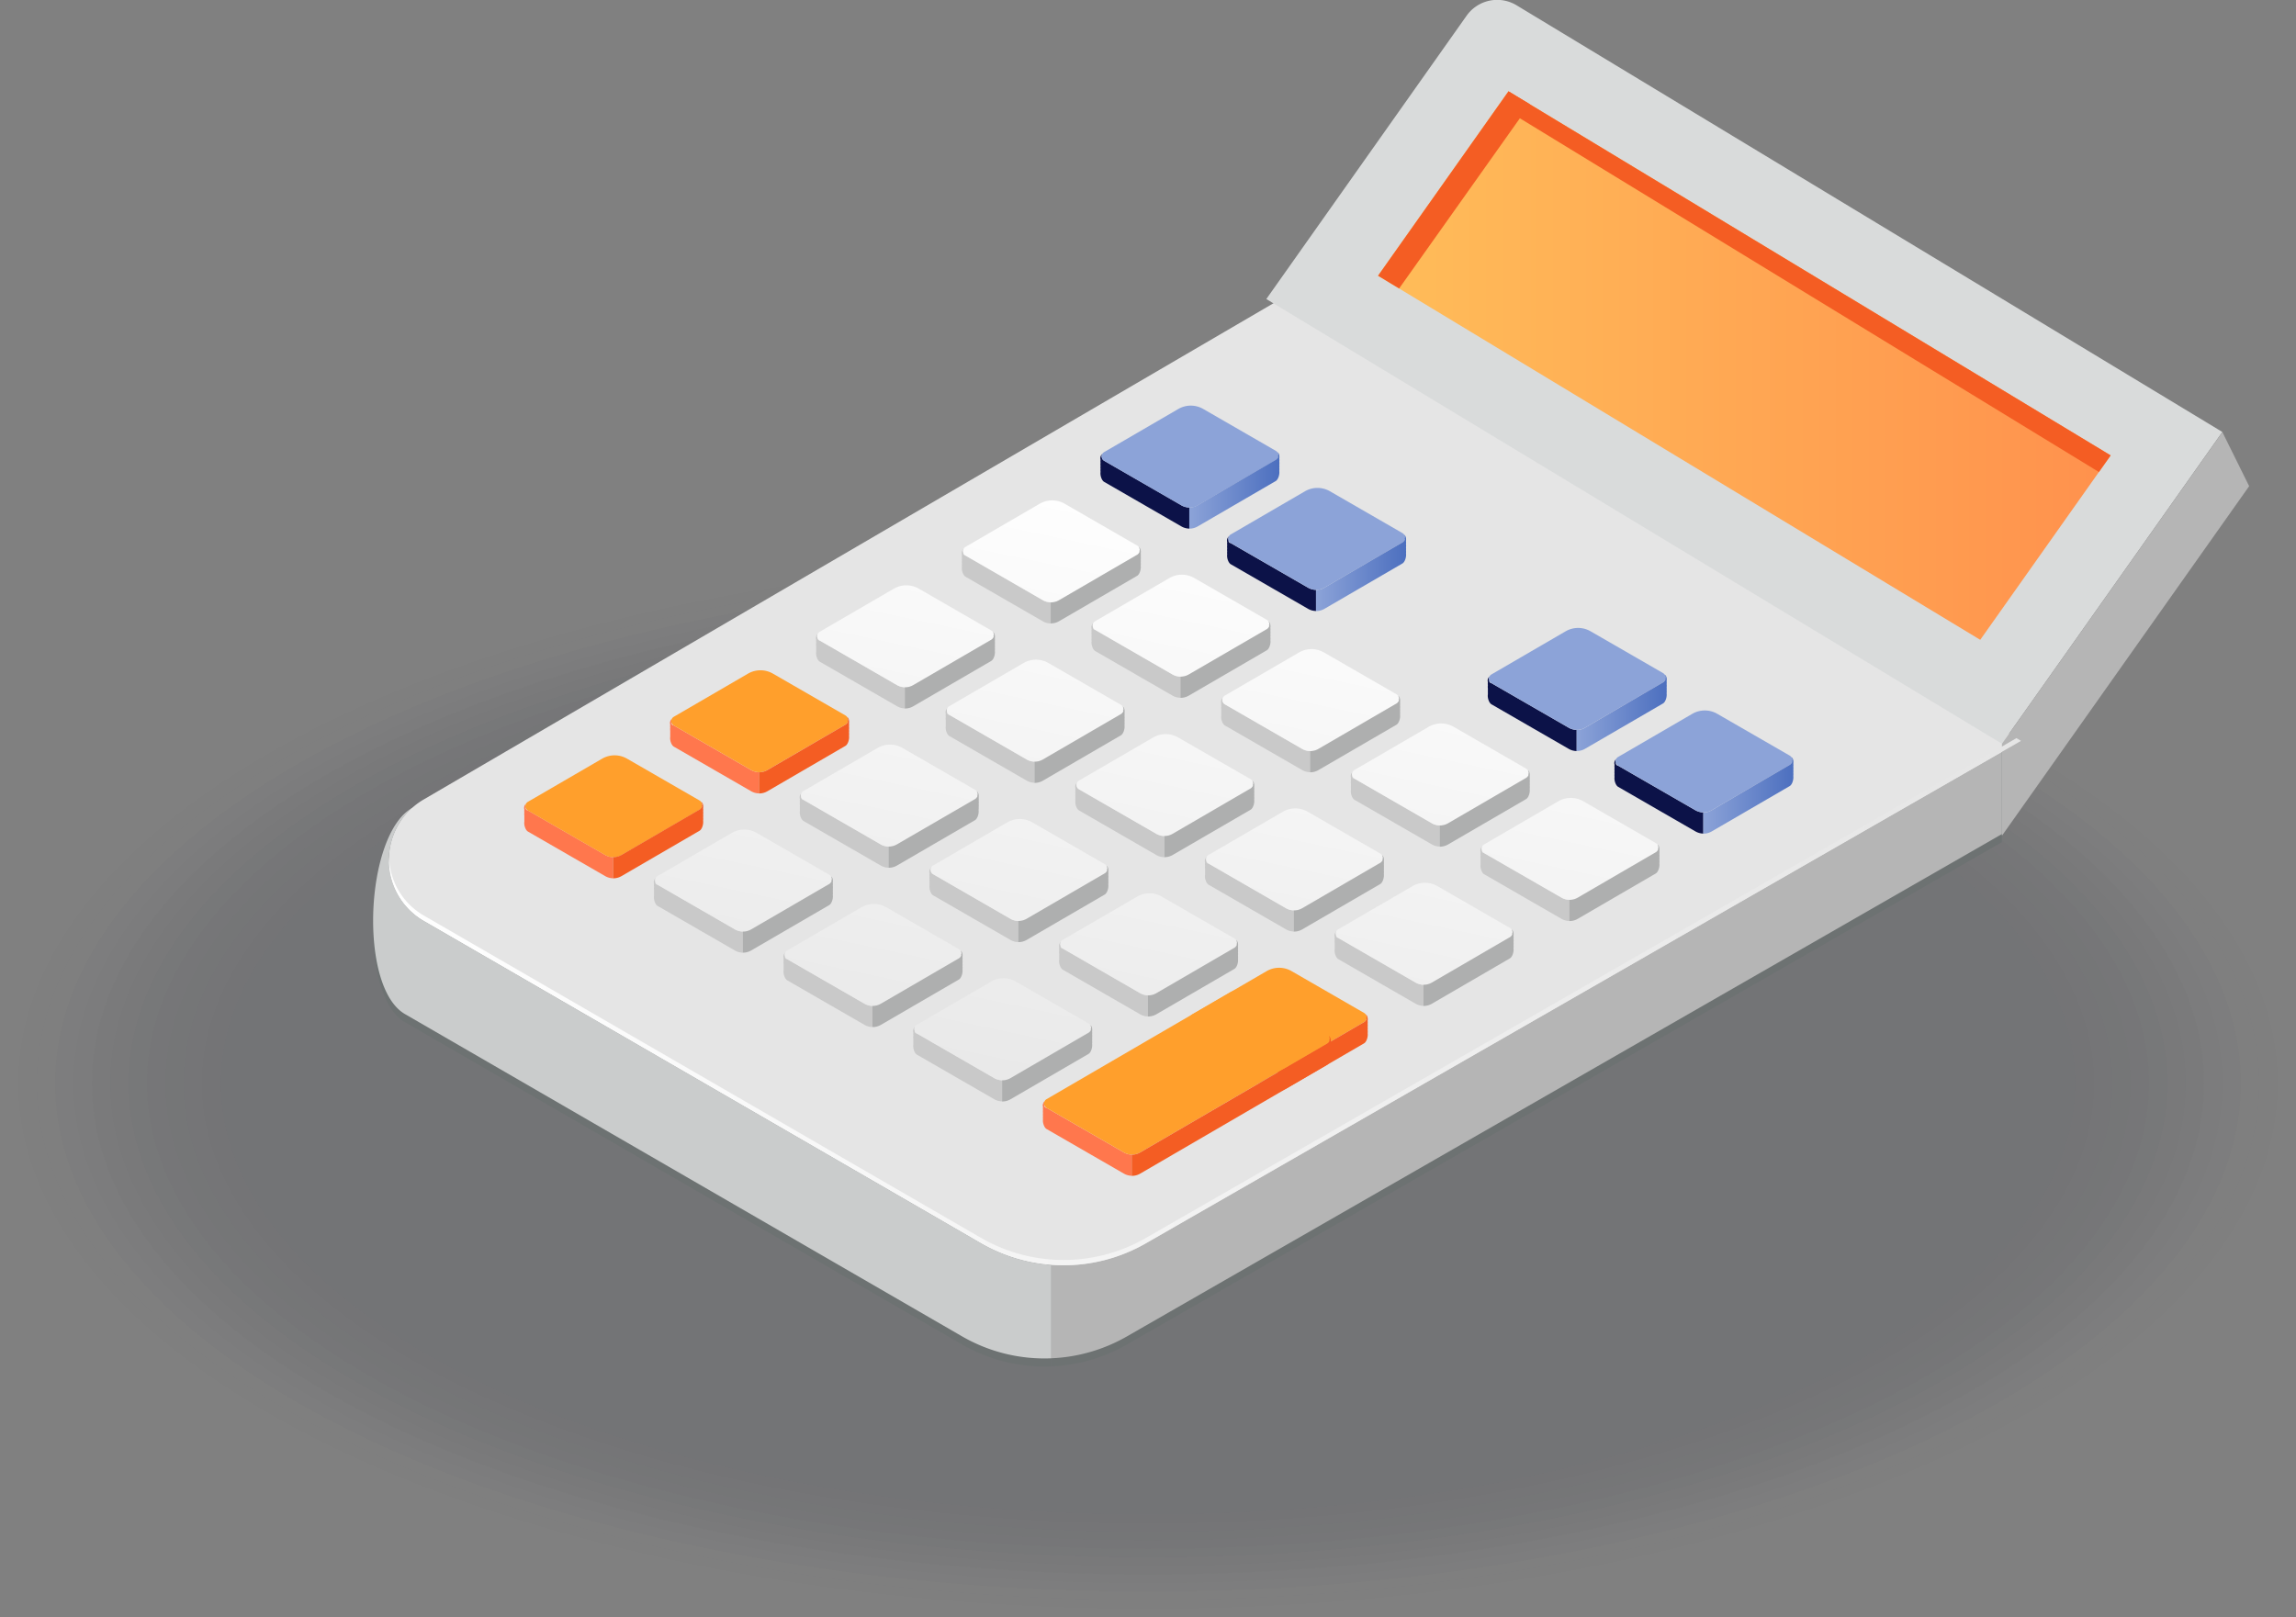 <?xml version="1.0" encoding="UTF-8"?> <svg xmlns="http://www.w3.org/2000/svg" xmlns:xlink="http://www.w3.org/1999/xlink" id="Layer_1" data-name="Layer 1" viewBox="0 0 899.37 633.6"><rect x="0" y="0" width="899.37" height="633.6" fill="#808080" stroke="none"/> <defs> <style>.cls-1{opacity:0.15;}.cls-10,.cls-11,.cls-12,.cls-13,.cls-14,.cls-15,.cls-16,.cls-17,.cls-18,.cls-19,.cls-2,.cls-20,.cls-21,.cls-22,.cls-23,.cls-24,.cls-25,.cls-26,.cls-27,.cls-28,.cls-29,.cls-3,.cls-4,.cls-5,.cls-6,.cls-7,.cls-8,.cls-9{fill:#2b2e3d;}.cls-2{opacity:0;}.cls-3{opacity:0.04;}.cls-4{opacity:0.07;}.cls-5{opacity:0.11;}.cls-6{opacity:0.15;}.cls-7{opacity:0.19;}.cls-8{opacity:0.22;}.cls-9{opacity:0.26;}.cls-10{opacity:0.3;}.cls-11{opacity:0.33;}.cls-12{opacity:0.37;}.cls-13{opacity:0.41;}.cls-14{opacity:0.44;}.cls-15{opacity:0.48;}.cls-16{opacity:0.52;}.cls-17{opacity:0.56;}.cls-18{opacity:0.59;}.cls-19{opacity:0.63;}.cls-20{opacity:0.67;}.cls-21{opacity:0.7;}.cls-22{opacity:0.74;}.cls-23{opacity:0.78;}.cls-24{opacity:0.81;}.cls-25{opacity:0.85;}.cls-26{opacity:0.89;}.cls-27{opacity:0.93;}.cls-28{opacity:0.96;}.cls-30{fill:#6d7272;}.cls-31{fill:#b5b5b5;}.cls-32{fill:#e5e5e5;}.cls-33{fill:#d9dbdb;}.cls-34{fill:url(#linear-gradient);}.cls-35{fill:#c9c9c9;}.cls-36{fill:url(#linear-gradient-2);}.cls-37{fill:#aeafaf;}.cls-38{fill:url(#linear-gradient-3);}.cls-39{fill:#ff774d;}.cls-40{fill:#ff9f2c;}.cls-41{fill:#f45d23;}.cls-42{fill:url(#linear-gradient-4);}.cls-43{fill:url(#linear-gradient-5);}.cls-44{fill:url(#linear-gradient-6);}.cls-45{fill:url(#linear-gradient-7);}.cls-46{fill:url(#linear-gradient-8);}.cls-47{fill:url(#linear-gradient-9);}.cls-48{fill:url(#linear-gradient-10);}.cls-49{fill:url(#linear-gradient-11);}.cls-50{fill:url(#linear-gradient-12);}.cls-51{fill:url(#linear-gradient-13);}.cls-52{fill:url(#linear-gradient-14);}.cls-53{fill:url(#linear-gradient-15);}.cls-54{fill:url(#linear-gradient-16);}.cls-55{fill:url(#linear-gradient-17);}.cls-56{fill:#0c1248;}.cls-57{fill:#8ca3d8;}.cls-58{fill:url(#linear-gradient-18);}.cls-59{fill:url(#linear-gradient-19);}.cls-60{fill:url(#linear-gradient-20);}.cls-61{fill:url(#linear-gradient-21);}.cls-62{fill:#cacccc;}.cls-63{fill:url(#linear-gradient-22);}</style> <linearGradient id="linear-gradient" x1="3567.72" y1="1970.98" x2="3854.7" y2="1970.98" gradientTransform="translate(-3027.93 -1827.76)" gradientUnits="userSpaceOnUse"> <stop offset="0" stop-color="#ffbd59"></stop> <stop offset="1" stop-color="#ff914d"></stop> </linearGradient> <linearGradient id="linear-gradient-2" x1="3446.47" y1="2011.85" x2="3388.73" y2="2285.23" gradientTransform="translate(-2273.29)" gradientUnits="userSpaceOnUse"> <stop offset="0" stop-color="#fff"></stop> <stop offset="1" stop-color="#e5e5e5"></stop> </linearGradient> <linearGradient id="linear-gradient-3" x1="3398.51" y1="2001.71" x2="3340.76" y2="2275.1" xlink:href="#linear-gradient-2"></linearGradient> <linearGradient id="linear-gradient-4" x1="3500.99" y1="2023.36" x2="3443.24" y2="2296.74" xlink:href="#linear-gradient-2"></linearGradient> <linearGradient id="linear-gradient-5" x1="3453.02" y1="2013.23" x2="3395.27" y2="2286.61" xlink:href="#linear-gradient-2"></linearGradient> <linearGradient id="linear-gradient-6" x1="3405.05" y1="2003.1" x2="3347.31" y2="2276.48" xlink:href="#linear-gradient-2"></linearGradient> <linearGradient id="linear-gradient-7" x1="3357.08" y1="1992.97" x2="3299.34" y2="2266.35" xlink:href="#linear-gradient-2"></linearGradient> <linearGradient id="linear-gradient-8" x1="3555.5" y1="2034.87" x2="3497.75" y2="2308.26" xlink:href="#linear-gradient-2"></linearGradient> <linearGradient id="linear-gradient-9" x1="3507.53" y1="2024.74" x2="3449.78" y2="2298.12" xlink:href="#linear-gradient-2"></linearGradient> <linearGradient id="linear-gradient-10" x1="3459.56" y1="2014.61" x2="3401.82" y2="2287.99" xlink:href="#linear-gradient-2"></linearGradient> <linearGradient id="linear-gradient-11" x1="3411.59" y1="2004.48" x2="3353.85" y2="2277.86" xlink:href="#linear-gradient-2"></linearGradient> <linearGradient id="linear-gradient-12" x1="3610.01" y1="2046.39" x2="3552.26" y2="2319.77" xlink:href="#linear-gradient-2"></linearGradient> <linearGradient id="linear-gradient-13" x1="3562.04" y1="2036.26" x2="3504.29" y2="2309.64" xlink:href="#linear-gradient-2"></linearGradient> <linearGradient id="linear-gradient-14" x1="3514.07" y1="2026.12" x2="3456.33" y2="2299.51" xlink:href="#linear-gradient-2"></linearGradient> <linearGradient id="linear-gradient-15" x1="3466.1" y1="2015.99" x2="3408.36" y2="2289.37" xlink:href="#linear-gradient-2"></linearGradient> <linearGradient id="linear-gradient-16" x1="3664.52" y1="2057.9" x2="3606.77" y2="2331.28" xlink:href="#linear-gradient-2"></linearGradient> <linearGradient id="linear-gradient-17" x1="3616.55" y1="2047.77" x2="3558.8" y2="2321.15" xlink:href="#linear-gradient-2"></linearGradient> <linearGradient id="linear-gradient-18" x1="-558.58" y1="2107.06" x2="-523.29" y2="2107.06" gradientTransform="matrix(-1, 0, 0, 1, 848.94, 0)" gradientUnits="userSpaceOnUse"> <stop offset="0" stop-color="#4c6fbf"></stop> <stop offset="1" stop-color="#8ca3d8"></stop> </linearGradient> <linearGradient id="linear-gradient-19" x1="-608.2" y1="2139.38" x2="-572.91" y2="2139.38" xlink:href="#linear-gradient-18"></linearGradient> <linearGradient id="linear-gradient-20" x1="-406.86" y1="2019.9" x2="-371.57" y2="2019.9" xlink:href="#linear-gradient-18"></linearGradient> <linearGradient id="linear-gradient-21" x1="-456.48" y1="2052.23" x2="-421.19" y2="2052.23" xlink:href="#linear-gradient-18"></linearGradient> <linearGradient id="linear-gradient-22" x1="3180.29" y1="2220.24" x2="3819.59" y2="2220.24" xlink:href="#linear-gradient-2"></linearGradient> </defs> <title>s02</title> <g class="cls-1"> <ellipse class="cls-2" cx="449.68" cy="424.43" rx="449.68" ry="209.18"></ellipse> <ellipse class="cls-3" cx="449.68" cy="424.43" rx="442.49" ry="205.83"></ellipse> <ellipse class="cls-4" cx="449.68" cy="424.43" rx="435.29" ry="202.48"></ellipse> <ellipse class="cls-5" cx="449.68" cy="424.43" rx="428.09" ry="199.13"></ellipse> <ellipse class="cls-6" cx="449.68" cy="424.43" rx="420.89" ry="195.78"></ellipse> <ellipse class="cls-7" cx="449.68" cy="424.43" rx="413.69" ry="192.43"></ellipse> <ellipse class="cls-8" cx="449.68" cy="424.43" rx="406.49" ry="189.09"></ellipse> <ellipse class="cls-9" cx="449.68" cy="424.43" rx="399.3" ry="185.74"></ellipse> <ellipse class="cls-10" cx="449.68" cy="424.43" rx="392.1" ry="182.39"></ellipse> <ellipse class="cls-11" cx="449.68" cy="424.43" rx="384.9" ry="179.04"></ellipse> <ellipse class="cls-12" cx="449.68" cy="424.43" rx="377.7" ry="175.69"></ellipse> <ellipse class="cls-13" cx="449.68" cy="424.43" rx="370.5" ry="172.34"></ellipse> <ellipse class="cls-14" cx="449.68" cy="424.43" rx="363.3" ry="169"></ellipse> <ellipse class="cls-15" cx="449.68" cy="424.43" rx="356.11" ry="165.65"></ellipse> <ellipse class="cls-16" cx="449.68" cy="424.43" rx="348.91" ry="162.3"></ellipse> <ellipse class="cls-17" cx="449.68" cy="424.43" rx="341.71" ry="158.95"></ellipse> <ellipse class="cls-18" cx="449.68" cy="424.43" rx="334.51" ry="155.6"></ellipse> <ellipse class="cls-19" cx="449.68" cy="424.43" rx="327.31" ry="152.25"></ellipse> <ellipse class="cls-20" cx="449.68" cy="424.43" rx="320.11" ry="148.91"></ellipse> <ellipse class="cls-21" cx="449.68" cy="424.43" rx="312.92" ry="145.56"></ellipse> <ellipse class="cls-22" cx="449.68" cy="424.43" rx="305.72" ry="142.21"></ellipse> <ellipse class="cls-23" cx="449.68" cy="424.43" rx="298.52" ry="138.86"></ellipse> <ellipse class="cls-24" cx="449.68" cy="424.43" rx="291.32" ry="135.51"></ellipse> <ellipse class="cls-25" cx="449.68" cy="424.43" rx="284.12" ry="132.16"></ellipse> <ellipse class="cls-26" cx="449.68" cy="424.43" rx="276.93" ry="128.82"></ellipse> <ellipse class="cls-27" cx="449.68" cy="424.43" rx="269.73" ry="125.47"></ellipse> <ellipse class="cls-28" cx="449.68" cy="424.43" rx="262.53" ry="122.12"></ellipse> <ellipse class="cls-29" cx="449.68" cy="424.43" rx="255.33" ry="118.77"></ellipse> </g> <path class="cls-30" d="M1538.82,2122.32v35.38L1196,2354.56a64.8,64.8,0,0,1-29.5,8.53v-36.6a64.3,64.3,0,0,1-27.58-8.5L920.74,2191.77a27.59,27.59,0,0,1-4.85-44.2l0.05,0,250.54-122.81,84.18-41.28Z" transform="translate(-754.64 -1827.76)"></path> <path class="cls-30" d="M1166.48,2326.49v36.6a64.47,64.47,0,0,1-35.05-8.63L913.27,2228.23c-18.3-10.58-15.65-70,2.63-80.66a27.59,27.59,0,0,0,4.85,44.2L1138.9,2318A64.3,64.3,0,0,0,1166.48,2326.49Z" transform="translate(-754.64 -1827.76)"></path> <path class="cls-31" d="M1538.82,2119.15v35.38L1196,2351.38a64.8,64.8,0,0,1-29.5,8.53v-36.6a64.3,64.3,0,0,1-27.58-8.5L920.74,2188.6a27.59,27.59,0,0,1-4.85-44.2l0.05,0,250.54-122.81,84.18-41.28Z" transform="translate(-754.64 -1827.76)"></path> <path class="cls-32" d="M1546.29,2118.06l-7.47,4.28L1203.46,2314.9a64.65,64.65,0,0,1-64.56-.08L920.74,2188.6a27.59,27.59,0,0,1-4.85-44.2l0.05,0a27.69,27.69,0,0,1,4.71-3.44l337.48-197.11Z" transform="translate(-754.64 -1827.76)"></path> <path class="cls-33" d="M1250.67,1944.92l288.15,174.23L1625.16,1997l-276.47-167.17a14.66,14.66,0,0,0-19.56,4.08Z" transform="translate(-754.64 -1827.76)"></path> <polygon class="cls-34" points="539.79 108.03 590.88 35.78 826.77 178.42 775.68 250.67 539.79 108.03"></polygon> <polygon class="cls-31" points="870.53 169.28 784.18 291.39 784.18 327.43 881.02 190.47 870.53 169.28"></polygon> <path class="cls-35" d="M1163.1,2062.89l-30.25-17.45a0.95,0.95,0,0,1-.77-1.45,1,1,0,0,0-.17.13,2,2,0,0,1,.17-1.31,2.23,2.23,0,0,0-.63,2.27,3.94,3.94,0,0,0,0,1.17,4,4,0,0,0,0,1.23,3.9,3.9,0,0,0,0,1.17,3.94,3.94,0,0,0,0,1.17c-0.23,1.34.44,3.34,1.41,3.9l30.25,17.45a6.42,6.42,0,0,0,3.13.86v-8.29A6.42,6.42,0,0,1,1163.1,2062.89Z" transform="translate(-754.64 -1827.76)"></path> <path class="cls-36" d="M1200.06,2045.12l-30.54,17.76a6.4,6.4,0,0,1-6.42,0l-30.25-17.45a2,2,0,0,1-.77-2.62,1.94,1.94,0,0,1,.77-0.8l29.06-16.9a9.75,9.75,0,0,1,9.77,0l28.38,16.37a2.09,2.09,0,0,1,.69.64h0A2.11,2.11,0,0,1,1200.06,2045.12Z" transform="translate(-754.64 -1827.76)"></path> <path class="cls-37" d="M1201.48,2048.19a4.56,4.56,0,0,0,0-1.14,4.7,4.7,0,0,0,0-1.25,4.59,4.59,0,0,0,0-1.17c0.13-1.08-.06-2.13-0.73-2.51a2.11,2.11,0,0,1,.33,1.48,1.18,1.18,0,0,0-.33-0.3,0.79,0.79,0,0,1,0,1.18h0a2.09,2.09,0,0,1-.7.66l-30.54,17.76a6.4,6.4,0,0,1-3.3.87V2072a6.4,6.4,0,0,0,3.3-.87l30.54-17.76c1-.57,1.62-2.6,1.42-4A4.59,4.59,0,0,0,1201.48,2048.19Z" transform="translate(-754.64 -1827.76)"></path> <path class="cls-35" d="M1106,2096.17l-30.25-17.45a0.95,0.95,0,0,1-.77-1.45,1.05,1.05,0,0,0-.17.13,2,2,0,0,1,.17-1.31,2.23,2.23,0,0,0-.63,2.27,3.93,3.93,0,0,0,0,1.17,4,4,0,0,0,0,1.23,107.64,107.64,0,0,0,0,2.34c-0.23,1.34.44,3.34,1.41,3.9l30.25,17.45a6.42,6.42,0,0,0,3.13.86V2097A6.42,6.42,0,0,1,1106,2096.17Z" transform="translate(-754.64 -1827.76)"></path> <path class="cls-38" d="M1142.93,2078.4l-30.54,17.76a6.4,6.4,0,0,1-6.42,0l-30.25-17.45a2,2,0,0,1-.77-2.62,1.94,1.94,0,0,1,.77-0.8l29.06-16.9a9.75,9.75,0,0,1,9.77,0l28.38,16.37a2.09,2.09,0,0,1,.69.64h0A2.11,2.11,0,0,1,1142.93,2078.4Z" transform="translate(-754.64 -1827.76)"></path> <path class="cls-37" d="M1144.34,2081.47a4.56,4.56,0,0,0,0-1.14,4.7,4.7,0,0,0,0-1.25,4.58,4.58,0,0,0,0-1.17c0.13-1.08-.06-2.13-0.73-2.51a2.11,2.11,0,0,1,.33,1.48,1.18,1.18,0,0,0-.33-0.3,0.79,0.79,0,0,1,0,1.18h0a2.09,2.09,0,0,1-.7.66l-30.54,17.76a6.4,6.4,0,0,1-3.3.87v8.29a6.4,6.4,0,0,0,3.3-.87l30.54-17.76c1-.57,1.62-2.6,1.42-4A4.59,4.59,0,0,0,1144.34,2081.47Z" transform="translate(-754.64 -1827.76)"></path> <path class="cls-39" d="M1048.83,2129.45L1018.58,2112a0.95,0.95,0,0,1-.77-1.45,1,1,0,0,0-.17.13,2,2,0,0,1,.17-1.31,2.23,2.23,0,0,0-.63,2.27,3.93,3.93,0,0,0,0,1.17,4,4,0,0,0,0,1.23,107.64,107.64,0,0,0,0,2.34c-0.23,1.34.44,3.34,1.41,3.9l30.25,17.45a6.42,6.42,0,0,0,3.13.86v-8.29A6.42,6.42,0,0,1,1048.83,2129.45Z" transform="translate(-754.64 -1827.76)"></path> <path class="cls-40" d="M1085.79,2111.68l-30.54,17.76a6.4,6.4,0,0,1-6.42,0L1018.58,2112a2,2,0,0,1-.77-2.62,1.94,1.94,0,0,1,.77-0.8l29.06-16.9a9.75,9.75,0,0,1,9.77,0l28.38,16.37a2.09,2.09,0,0,1,.69.64h0A2.11,2.11,0,0,1,1085.79,2111.68Z" transform="translate(-754.64 -1827.76)"></path> <path class="cls-41" d="M1087.21,2114.75a4.56,4.56,0,0,0,0-1.14,4.7,4.7,0,0,0,0-1.25,4.59,4.59,0,0,0,0-1.17c0.13-1.08-.06-2.13-0.73-2.51a2.11,2.11,0,0,1,.33,1.48,1.18,1.18,0,0,0-.33-0.3,0.79,0.79,0,0,1,0,1.18h0a2.05,2.05,0,0,1-.69.66l-30.54,17.76a6.4,6.4,0,0,1-3.3.87v8.29a6.4,6.4,0,0,0,3.3-.87l30.54-17.76c1-.57,1.62-2.6,1.42-4A4.59,4.59,0,0,0,1087.21,2114.75Z" transform="translate(-754.64 -1827.76)"></path> <path class="cls-39" d="M991.69,2162.73l-30.25-17.45a0.95,0.95,0,0,1-.77-1.45,1.05,1.05,0,0,0-.17.13,2,2,0,0,1,.17-1.31,2.23,2.23,0,0,0-.63,2.27,3.93,3.93,0,0,0,0,1.17,4,4,0,0,0,0,1.23,107.63,107.63,0,0,0,0,2.34c-0.23,1.34.44,3.34,1.41,3.9L991.69,2171a6.42,6.42,0,0,0,3.13.86v-8.29A6.42,6.42,0,0,1,991.69,2162.73Z" transform="translate(-754.64 -1827.76)"></path> <path class="cls-40" d="M1028.65,2145l-30.54,17.76a6.4,6.4,0,0,1-6.42,0l-30.25-17.45a2,2,0,0,1-.77-2.62,1.94,1.94,0,0,1,.77-0.8L990.5,2125a9.75,9.75,0,0,1,9.77,0l28.38,16.37a2.09,2.09,0,0,1,.69.64h0A2.11,2.11,0,0,1,1028.65,2145Z" transform="translate(-754.64 -1827.76)"></path> <path class="cls-41" d="M1030.07,2148a4.56,4.56,0,0,0,0-1.14,4.7,4.7,0,0,0,0-1.25,4.6,4.6,0,0,0,0-1.17c0.13-1.08-.06-2.13-0.73-2.51a2.11,2.11,0,0,1,.33,1.48,1.18,1.18,0,0,0-.33-0.3,0.79,0.79,0,0,1,0,1.18h0a2.09,2.09,0,0,1-.7.66l-30.54,17.76a6.4,6.4,0,0,1-3.3.87v8.29a6.4,6.4,0,0,0,3.3-.87l30.54-17.76c1-.57,1.62-2.6,1.42-4A4.59,4.59,0,0,0,1030.07,2148Z" transform="translate(-754.64 -1827.76)"></path> <path class="cls-35" d="M1213.89,2092l-30.25-17.45a0.95,0.95,0,0,1-.77-1.45,1.06,1.06,0,0,0-.17.13,2,2,0,0,1,.17-1.31,2.23,2.23,0,0,0-.63,2.27,4,4,0,0,0,0,1.17,4,4,0,0,0,0,1.23,3.9,3.9,0,0,0,0,1.17,3.94,3.94,0,0,0,0,1.17c-0.23,1.34.44,3.34,1.41,3.9l30.25,17.45a6.42,6.42,0,0,0,3.13.86v-8.29A6.42,6.42,0,0,1,1213.89,2092Z" transform="translate(-754.64 -1827.76)"></path> <path class="cls-42" d="M1250.85,2074.25L1220.32,2092a6.4,6.4,0,0,1-6.42,0l-30.25-17.45a2,2,0,0,1-.77-2.62,1.94,1.94,0,0,1,.77-0.8l29.06-16.9a9.75,9.75,0,0,1,9.77,0l28.38,16.37a2.09,2.09,0,0,1,.69.64h0A2.11,2.11,0,0,1,1250.85,2074.25Z" transform="translate(-754.64 -1827.76)"></path> <path class="cls-37" d="M1252.27,2077.33a4.55,4.55,0,0,0,0-1.14,4.71,4.71,0,0,0,0-1.25,4.59,4.59,0,0,0,0-1.17c0.13-1.08-.06-2.13-0.73-2.51a2.11,2.11,0,0,1,.33,1.48,1.18,1.18,0,0,0-.33-0.3,0.79,0.79,0,0,1,0,1.18h0a2.09,2.09,0,0,1-.7.66L1220.32,2092a6.4,6.4,0,0,1-3.3.87v8.29a6.4,6.4,0,0,0,3.3-.87l30.54-17.76c1-.57,1.62-2.6,1.42-4A4.6,4.6,0,0,0,1252.27,2077.33Z" transform="translate(-754.64 -1827.76)"></path> <path class="cls-35" d="M1156.76,2125.3l-30.25-17.45a0.95,0.95,0,0,1-.77-1.45,1,1,0,0,0-.17.13,2,2,0,0,1,.17-1.31,2.23,2.23,0,0,0-.63,2.27,3.93,3.93,0,0,0,0,1.17,4,4,0,0,0,0,1.23,107.64,107.64,0,0,0,0,2.34c-0.23,1.34.44,3.34,1.41,3.9l30.25,17.45a6.42,6.42,0,0,0,3.13.86v-8.29A6.42,6.42,0,0,1,1156.76,2125.3Z" transform="translate(-754.64 -1827.76)"></path> <path class="cls-43" d="M1193.72,2107.53l-30.54,17.76a6.4,6.4,0,0,1-6.42,0l-30.25-17.45a2,2,0,0,1-.77-2.62,1.94,1.94,0,0,1,.77-0.8l29.06-16.9a9.75,9.75,0,0,1,9.77,0l28.38,16.37a2.09,2.09,0,0,1,.69.64h0A2.11,2.11,0,0,1,1193.72,2107.53Z" transform="translate(-754.64 -1827.76)"></path> <path class="cls-37" d="M1195.13,2110.61a4.55,4.55,0,0,0,0-1.14,4.7,4.7,0,0,0,0-1.25,4.59,4.59,0,0,0,0-1.17c0.13-1.08-.06-2.13-0.73-2.51a2.11,2.11,0,0,1,.33,1.48,1.18,1.18,0,0,0-.33-0.3,0.79,0.79,0,0,1,0,1.18h0a2.09,2.09,0,0,1-.7.66l-30.54,17.76a6.4,6.4,0,0,1-3.3.87v8.29a6.4,6.4,0,0,0,3.3-.87l30.54-17.76c1-.57,1.62-2.6,1.42-4A4.59,4.59,0,0,0,1195.13,2110.61Z" transform="translate(-754.64 -1827.76)"></path> <path class="cls-35" d="M1099.62,2158.58l-30.25-17.45a0.95,0.95,0,0,1-.77-1.45,1.05,1.05,0,0,0-.17.13,2,2,0,0,1,.17-1.31,2.23,2.23,0,0,0-.63,2.27,3.93,3.93,0,0,0,0,1.17,4,4,0,0,0,0,1.23,107.64,107.64,0,0,0,0,2.34c-0.23,1.34.44,3.34,1.41,3.9l30.25,17.45a6.42,6.42,0,0,0,3.13.86v-8.29A6.42,6.42,0,0,1,1099.62,2158.58Z" transform="translate(-754.64 -1827.76)"></path> <path class="cls-44" d="M1136.58,2140.81L1106,2158.57a6.4,6.4,0,0,1-6.42,0l-30.25-17.45a2,2,0,0,1-.77-2.62,1.94,1.94,0,0,1,.77-0.8l29.06-16.9a9.75,9.75,0,0,1,9.77,0l28.38,16.37a2.09,2.09,0,0,1,.69.64h0A2.11,2.11,0,0,1,1136.58,2140.81Z" transform="translate(-754.64 -1827.76)"></path> <path class="cls-37" d="M1138,2143.89a4.55,4.55,0,0,0,0-1.14,4.7,4.7,0,0,0,0-1.25,4.59,4.59,0,0,0,0-1.17c0.13-1.08-.06-2.13-0.73-2.51a2.11,2.11,0,0,1,.33,1.48,1.18,1.18,0,0,0-.33-0.3,0.79,0.79,0,0,1,0,1.18h0a2.09,2.09,0,0,1-.7.66L1106,2158.57a6.4,6.4,0,0,1-3.3.87v8.29a6.4,6.4,0,0,0,3.3-.87l30.54-17.76c1-.57,1.62-2.6,1.42-4A4.59,4.59,0,0,0,1138,2143.89Z" transform="translate(-754.64 -1827.76)"></path> <path class="cls-35" d="M1042.48,2191.86l-30.25-17.45a0.95,0.95,0,0,1-.77-1.45,1,1,0,0,0-.17.13,2,2,0,0,1,.17-1.31,2.23,2.23,0,0,0-.63,2.27,3.93,3.93,0,0,0,0,1.17,4,4,0,0,0,0,1.23,107.59,107.59,0,0,0,0,2.34c-0.23,1.34.44,3.34,1.41,3.9l30.25,17.45a6.42,6.42,0,0,0,3.13.86v-8.29A6.42,6.42,0,0,1,1042.48,2191.86Z" transform="translate(-754.64 -1827.76)"></path> <path class="cls-45" d="M1079.44,2174.09l-30.54,17.76a6.4,6.4,0,0,1-6.42,0l-30.25-17.45a2,2,0,0,1-.77-2.62,1.94,1.94,0,0,1,.77-0.8l29.06-16.9a9.75,9.75,0,0,1,9.77,0l28.38,16.37a2.09,2.09,0,0,1,.69.64h0A2.11,2.11,0,0,1,1079.44,2174.09Z" transform="translate(-754.64 -1827.76)"></path> <path class="cls-37" d="M1080.86,2177.17a4.55,4.55,0,0,0,0-1.14,4.7,4.7,0,0,0,0-1.25,4.59,4.59,0,0,0,0-1.17c0.13-1.08-.06-2.13-0.73-2.51a2.11,2.11,0,0,1,.33,1.48,1.18,1.18,0,0,0-.33-0.3,0.79,0.79,0,0,1,0,1.18h0a2.05,2.05,0,0,1-.69.66l-30.54,17.76a6.4,6.4,0,0,1-3.3.87V2201a6.4,6.4,0,0,0,3.3-.87l30.54-17.76c1-.57,1.62-2.6,1.42-4A4.59,4.59,0,0,0,1080.86,2177.17Z" transform="translate(-754.64 -1827.76)"></path> <path class="cls-35" d="M1264.68,2121.16l-30.25-17.45a1.94,1.94,0,0,1-.9-1.13,2,2,0,0,1,.13-0.32,1.05,1.05,0,0,0-.17.13,2,2,0,0,1,.17-1.31,2.23,2.23,0,0,0-.63,2.27,3.93,3.93,0,0,0,0,1.17,4,4,0,0,0,0,1.23,106.88,106.88,0,0,0,0,2.34c-0.23,1.34.44,3.34,1.41,3.9l30.25,17.45a6.42,6.42,0,0,0,3.13.86V2122A6.42,6.42,0,0,1,1264.68,2121.16Z" transform="translate(-754.64 -1827.76)"></path> <path class="cls-46" d="M1301.64,2103.39l-30.54,17.76a6.4,6.4,0,0,1-6.42,0l-30.25-17.45a2,2,0,0,1-.77-2.62,1.94,1.94,0,0,1,.77-0.8l29.06-16.9a9.75,9.75,0,0,1,9.77,0l28.38,16.37a2.09,2.09,0,0,1,.69.64h0A2.11,2.11,0,0,1,1301.64,2103.39Z" transform="translate(-754.64 -1827.76)"></path> <path class="cls-37" d="M1303.06,2106.46a4.56,4.56,0,0,0,0-1.14,4.7,4.7,0,0,0,0-1.25,4.59,4.59,0,0,0,0-1.17c0.13-1.08-.06-2.13-0.73-2.51a2.11,2.11,0,0,1,.33,1.48,1.18,1.18,0,0,0-.33-0.3,0.79,0.79,0,0,1,0,1.18h0a2.05,2.05,0,0,1-.69.66l-30.54,17.76a6.4,6.4,0,0,1-3.3.87v8.29a6.4,6.4,0,0,0,3.3-.87l30.54-17.76c1-.57,1.62-2.6,1.42-4A4.59,4.59,0,0,0,1303.06,2106.46Z" transform="translate(-754.64 -1827.76)"></path> <path class="cls-35" d="M1207.54,2154.44L1177.3,2137a1.94,1.94,0,0,1-.9-1.13,2,2,0,0,1,.13-0.32,1.05,1.05,0,0,0-.17.13,2,2,0,0,1,.17-1.31,2.23,2.23,0,0,0-.63,2.27,3.94,3.94,0,0,0,0,1.17,4,4,0,0,0,0,1.23,3.9,3.9,0,0,0,0,1.17,3.94,3.94,0,0,0,0,1.17c-0.23,1.34.44,3.34,1.41,3.9l30.25,17.45a6.42,6.42,0,0,0,3.13.86v-8.29A6.42,6.42,0,0,1,1207.54,2154.44Z" transform="translate(-754.64 -1827.76)"></path> <path class="cls-47" d="M1244.5,2136.67L1214,2154.43a6.4,6.4,0,0,1-6.42,0L1177.3,2137a2,2,0,0,1-.77-2.62,1.94,1.94,0,0,1,.77-0.8l29.06-16.9a9.75,9.75,0,0,1,9.77,0L1244.5,2133a2.08,2.08,0,0,1,.69.64h0A2.11,2.11,0,0,1,1244.5,2136.67Z" transform="translate(-754.64 -1827.76)"></path> <path class="cls-37" d="M1245.92,2139.74a4.56,4.56,0,0,0,0-1.14,4.7,4.7,0,0,0,0-1.25,4.59,4.59,0,0,0,0-1.17c0.13-1.08-.06-2.13-0.73-2.51a2.11,2.11,0,0,1,.33,1.48,1.18,1.18,0,0,0-.33-0.3,0.79,0.79,0,0,1,0,1.18h0a2.09,2.09,0,0,1-.7.66L1214,2154.43a6.4,6.4,0,0,1-3.3.87v8.29a6.4,6.4,0,0,0,3.3-.87L1244.5,2145c1-.57,1.62-2.6,1.42-4A4.59,4.59,0,0,0,1245.92,2139.74Z" transform="translate(-754.64 -1827.76)"></path> <path class="cls-35" d="M1150.41,2187.72l-30.25-17.45a1.94,1.94,0,0,1-.9-1.13,2,2,0,0,1,.13-0.32,1,1,0,0,0-.17.13,2,2,0,0,1,.17-1.31,2.23,2.23,0,0,0-.63,2.27,3.94,3.94,0,0,0,0,1.17,4,4,0,0,0,0,1.23,3.9,3.9,0,0,0,0,1.17,3.94,3.94,0,0,0,0,1.17c-0.23,1.34.44,3.34,1.41,3.9l30.25,17.45a6.42,6.42,0,0,0,3.13.86v-8.29A6.42,6.42,0,0,1,1150.41,2187.72Z" transform="translate(-754.64 -1827.76)"></path> <path class="cls-48" d="M1187.37,2169.95l-30.54,17.76a6.4,6.4,0,0,1-6.42,0l-30.25-17.45a2,2,0,0,1-.77-2.62,1.94,1.94,0,0,1,.77-0.8l29.06-16.9a9.75,9.75,0,0,1,9.77,0l28.38,16.37a2.09,2.09,0,0,1,.69.64h0A2.11,2.11,0,0,1,1187.37,2169.95Z" transform="translate(-754.64 -1827.76)"></path> <path class="cls-37" d="M1188.78,2173a4.56,4.56,0,0,0,0-1.14,4.7,4.7,0,0,0,0-1.25,4.59,4.59,0,0,0,0-1.17c0.13-1.08-.06-2.13-0.73-2.51a2.11,2.11,0,0,1,.33,1.48,1.18,1.18,0,0,0-.33-0.3,0.79,0.79,0,0,1,0,1.18h0a2.09,2.09,0,0,1-.7.66l-30.54,17.76a6.4,6.4,0,0,1-3.3.87v8.29a6.4,6.4,0,0,0,3.3-.87l30.54-17.76c1-.57,1.62-2.6,1.42-4A4.59,4.59,0,0,0,1188.78,2173Z" transform="translate(-754.64 -1827.76)"></path> <path class="cls-35" d="M1093.27,2221L1063,2203.55a0.95,0.95,0,0,1-.77-1.45,1.06,1.06,0,0,0-.17.13,2,2,0,0,1,.17-1.31,2.23,2.23,0,0,0-.63,2.27,3.93,3.93,0,0,0,0,1.17,4,4,0,0,0,0,1.23,107.63,107.63,0,0,0,0,2.34c-0.23,1.34.44,3.34,1.41,3.9l30.25,17.45a6.42,6.42,0,0,0,3.13.86v-8.29A6.42,6.42,0,0,1,1093.27,2221Z" transform="translate(-754.64 -1827.76)"></path> <path class="cls-49" d="M1130.23,2203.23L1099.69,2221a6.4,6.4,0,0,1-6.42,0L1063,2203.55a2,2,0,0,1-.77-2.62,1.94,1.94,0,0,1,.77-0.8l29.06-16.9a9.75,9.75,0,0,1,9.77,0l28.38,16.37a2.09,2.09,0,0,1,.69.64h0A2.11,2.11,0,0,1,1130.23,2203.23Z" transform="translate(-754.64 -1827.76)"></path> <path class="cls-37" d="M1131.65,2206.3a4.56,4.56,0,0,0,0-1.14,4.7,4.7,0,0,0,0-1.25,4.59,4.59,0,0,0,0-1.17c0.13-1.08-.06-2.13-0.73-2.51a2.11,2.11,0,0,1,.33,1.48,1.18,1.18,0,0,0-.33-0.3,0.79,0.79,0,0,1,0,1.18h0a2.09,2.09,0,0,1-.7.66L1099.69,2221a6.4,6.4,0,0,1-3.3.87v8.29a6.4,6.4,0,0,0,3.3-.87l30.54-17.76c1-.57,1.62-2.6,1.42-4A4.59,4.59,0,0,0,1131.65,2206.3Z" transform="translate(-754.64 -1827.76)"></path> <path class="cls-35" d="M1315.47,2150.29l-30.25-17.45a0.95,0.95,0,0,1-.77-1.45,1,1,0,0,0-.17.13,2,2,0,0,1,.17-1.31,2.23,2.23,0,0,0-.63,2.27,3.93,3.93,0,0,0,0,1.17,4,4,0,0,0,0,1.23,106.79,106.79,0,0,0,0,2.34c-0.23,1.34.44,3.34,1.41,3.9l30.25,17.45a6.42,6.42,0,0,0,3.13.86v-8.29A6.42,6.42,0,0,1,1315.47,2150.29Z" transform="translate(-754.64 -1827.76)"></path> <path class="cls-50" d="M1352.43,2132.52l-30.54,17.76a6.4,6.4,0,0,1-6.42,0l-30.25-17.45a2,2,0,0,1-.77-2.62,1.94,1.94,0,0,1,.77-0.8l29.06-16.9a9.75,9.75,0,0,1,9.77,0l28.38,16.37a2.09,2.09,0,0,1,.69.64h0A2.11,2.11,0,0,1,1352.43,2132.52Z" transform="translate(-754.64 -1827.76)"></path> <path class="cls-37" d="M1353.85,2135.6a4.56,4.56,0,0,0,0-1.14,4.7,4.7,0,0,0,0-1.25,4.59,4.59,0,0,0,0-1.17c0.13-1.08-.06-2.13-0.73-2.51a2.11,2.11,0,0,1,.33,1.48,1.18,1.18,0,0,0-.33-0.3,0.79,0.79,0,0,1,0,1.18h0a2.09,2.09,0,0,1-.7.66l-30.54,17.76a6.4,6.4,0,0,1-3.3.87v8.29a6.4,6.4,0,0,0,3.3-.87l30.54-17.76c1-.57,1.62-2.6,1.42-4A4.59,4.59,0,0,0,1353.85,2135.6Z" transform="translate(-754.64 -1827.76)"></path> <path class="cls-35" d="M1258.33,2183.57l-30.25-17.45a0.95,0.95,0,0,1-.77-1.45,1.06,1.06,0,0,0-.17.13,2,2,0,0,1,.17-1.31,2.23,2.23,0,0,0-.63,2.27,3.94,3.94,0,0,0,0,1.17,4,4,0,0,0,0,1.23,106.81,106.81,0,0,0,0,2.34c-0.23,1.34.44,3.34,1.41,3.9l30.25,17.45a6.42,6.42,0,0,0,3.13.86v-8.29A6.42,6.42,0,0,1,1258.33,2183.57Z" transform="translate(-754.64 -1827.76)"></path> <path class="cls-51" d="M1295.29,2165.8l-30.54,17.76a6.4,6.4,0,0,1-6.42,0l-30.25-17.45a2,2,0,0,1-.77-2.62,1.94,1.94,0,0,1,.77-0.8l29.06-16.9a9.75,9.75,0,0,1,9.77,0l28.38,16.37a2.09,2.09,0,0,1,.69.64h0A2.11,2.11,0,0,1,1295.29,2165.8Z" transform="translate(-754.64 -1827.76)"></path> <path class="cls-37" d="M1296.71,2168.88a4.56,4.56,0,0,0,0-1.14,4.71,4.71,0,0,0,0-1.25,4.6,4.6,0,0,0,0-1.17c0.13-1.08-.06-2.13-0.73-2.51a2.11,2.11,0,0,1,.33,1.48,1.18,1.18,0,0,0-.33-0.3,0.79,0.79,0,0,1,0,1.18h0a2.09,2.09,0,0,1-.7.66l-30.54,17.76a6.4,6.4,0,0,1-3.3.87v8.29a6.4,6.4,0,0,0,3.3-.87l30.54-17.76c1-.57,1.62-2.6,1.42-4A4.6,4.6,0,0,0,1296.71,2168.88Z" transform="translate(-754.64 -1827.76)"></path> <path class="cls-35" d="M1201.2,2216.85l-30.25-17.45a0.95,0.95,0,0,1-.77-1.45,1.05,1.05,0,0,0-.17.13,2,2,0,0,1,.17-1.31,2.23,2.23,0,0,0-.63,2.27,3.94,3.94,0,0,0,0,1.17,4,4,0,0,0,0,1.23,106.81,106.81,0,0,0,0,2.34c-0.23,1.34.44,3.34,1.41,3.9l30.25,17.45a6.42,6.42,0,0,0,3.13.86v-8.29A6.42,6.42,0,0,1,1201.2,2216.85Z" transform="translate(-754.64 -1827.76)"></path> <path class="cls-52" d="M1238.16,2199.08l-30.54,17.76a6.4,6.4,0,0,1-6.42,0l-30.25-17.45a2,2,0,0,1-.77-2.62,1.94,1.94,0,0,1,.77-0.8l29.06-16.9a9.75,9.75,0,0,1,9.77,0l28.38,16.37a2.09,2.09,0,0,1,.69.64h0A2.11,2.11,0,0,1,1238.16,2199.08Z" transform="translate(-754.64 -1827.76)"></path> <path class="cls-37" d="M1239.57,2202.16a4.56,4.56,0,0,0,0-1.14,4.71,4.71,0,0,0,0-1.25,4.6,4.6,0,0,0,0-1.17c0.13-1.08-.06-2.13-0.73-2.51a2.11,2.11,0,0,1,.33,1.48,1.18,1.18,0,0,0-.33-0.3,0.79,0.79,0,0,1,0,1.18h0a2.05,2.05,0,0,1-.69.66l-30.54,17.76a6.4,6.4,0,0,1-3.3.87V2226a6.4,6.4,0,0,0,3.3-.87l30.54-17.76c1-.57,1.62-2.6,1.42-4A4.6,4.6,0,0,0,1239.57,2202.16Z" transform="translate(-754.64 -1827.76)"></path> <path class="cls-35" d="M1144.06,2250.13l-30.25-17.45a0.95,0.95,0,0,1-.77-1.45,1.06,1.06,0,0,0-.17.13,2,2,0,0,1,.17-1.31,2.23,2.23,0,0,0-.63,2.27,3.94,3.94,0,0,0,0,1.17,4,4,0,0,0,0,1.23,106.74,106.74,0,0,0,0,2.34c-0.23,1.34.44,3.34,1.41,3.9l30.25,17.45a6.42,6.42,0,0,0,3.13.86V2251A6.42,6.42,0,0,1,1144.06,2250.13Z" transform="translate(-754.64 -1827.76)"></path> <path class="cls-53" d="M1181,2232.36l-30.54,17.76a6.4,6.4,0,0,1-6.42,0l-30.25-17.45a2,2,0,0,1-.77-2.62,1.94,1.94,0,0,1,.77-0.8l29.06-16.9a9.75,9.75,0,0,1,9.77,0l28.38,16.37a2.09,2.09,0,0,1,.69.64h0A2.11,2.11,0,0,1,1181,2232.36Z" transform="translate(-754.64 -1827.76)"></path> <path class="cls-37" d="M1182.44,2235.44a4.56,4.56,0,0,0,0-1.14,4.7,4.7,0,0,0,0-1.25,4.6,4.6,0,0,0,0-1.17c0.13-1.08-.06-2.13-0.73-2.51a2.11,2.11,0,0,1,.33,1.48,1.18,1.18,0,0,0-.33-0.3,0.79,0.79,0,0,1,0,1.18h0a2.1,2.1,0,0,1-.7.66l-30.54,17.76a6.4,6.4,0,0,1-3.3.87v8.29a6.4,6.4,0,0,0,3.3-.87l30.54-17.76c1-.57,1.62-2.6,1.42-4A4.6,4.6,0,0,0,1182.44,2235.44Z" transform="translate(-754.64 -1827.76)"></path> <path class="cls-35" d="M1366.26,2179.43L1336,2162a0.95,0.95,0,0,1-.77-1.45,1.05,1.05,0,0,0-.17.13,2,2,0,0,1,.17-1.31,2.23,2.23,0,0,0-.63,2.27,3.93,3.93,0,0,0,0,1.17,4,4,0,0,0,0,1.23,106.79,106.79,0,0,0,0,2.34c-0.23,1.34.44,3.34,1.41,3.9l30.25,17.45a6.42,6.42,0,0,0,3.13.86v-8.29A6.42,6.42,0,0,1,1366.26,2179.43Z" transform="translate(-754.64 -1827.76)"></path> <path class="cls-54" d="M1403.22,2161.66l-30.54,17.76a6.4,6.4,0,0,1-6.42,0L1336,2162a2,2,0,0,1-.77-2.62,1.94,1.94,0,0,1,.77-0.8l29.06-16.9a9.75,9.75,0,0,1,9.77,0l28.38,16.37a2.09,2.09,0,0,1,.69.64h0A2.11,2.11,0,0,1,1403.22,2161.66Z" transform="translate(-754.64 -1827.76)"></path> <path class="cls-37" d="M1404.64,2164.74a4.55,4.55,0,0,0,0-1.14,4.7,4.7,0,0,0,0-1.25,4.59,4.59,0,0,0,0-1.17c0.13-1.08-.06-2.13-0.73-2.51a2.11,2.11,0,0,1,.33,1.48,1.18,1.18,0,0,0-.33-0.3,0.79,0.79,0,0,1,0,1.18h0a2.09,2.09,0,0,1-.7.66l-30.54,17.76a6.4,6.4,0,0,1-3.3.87v8.29a6.4,6.4,0,0,0,3.3-.87l30.54-17.76c1-.57,1.62-2.6,1.42-4A4.59,4.59,0,0,0,1404.64,2164.74Z" transform="translate(-754.64 -1827.76)"></path> <path class="cls-35" d="M1309.12,2212.71l-30.25-17.45a0.95,0.95,0,0,1-.77-1.45,1.06,1.06,0,0,0-.17.13,2,2,0,0,1,.17-1.31,2.23,2.23,0,0,0-.63,2.27,3.93,3.93,0,0,0,0,1.17,4,4,0,0,0,0,1.23,106.92,106.92,0,0,0,0,2.34c-0.23,1.34.44,3.34,1.41,3.9l30.25,17.45a6.42,6.42,0,0,0,3.13.86v-8.29A6.42,6.42,0,0,1,1309.12,2212.71Z" transform="translate(-754.64 -1827.76)"></path> <path class="cls-55" d="M1346.08,2194.94l-30.54,17.76a6.4,6.4,0,0,1-6.42,0l-30.25-17.45a2,2,0,0,1-.77-2.62,1.94,1.94,0,0,1,.77-0.8l29.06-16.9a9.75,9.75,0,0,1,9.77,0l28.38,16.37a2.08,2.08,0,0,1,.69.64h0A2.11,2.11,0,0,1,1346.08,2194.94Z" transform="translate(-754.64 -1827.76)"></path> <path class="cls-37" d="M1347.5,2198a4.55,4.55,0,0,0,0-1.14,4.7,4.7,0,0,0,0-1.25,4.59,4.59,0,0,0,0-1.17c0.13-1.08-.06-2.13-0.73-2.51a2.11,2.11,0,0,1,.33,1.48,1.18,1.18,0,0,0-.33-0.3,0.79,0.79,0,0,1,0,1.18h0a2.09,2.09,0,0,1-.7.66l-30.54,17.76a6.4,6.4,0,0,1-3.3.87v8.29a6.4,6.4,0,0,0,3.3-.87l30.54-17.76c1-.57,1.62-2.6,1.42-4A4.59,4.59,0,0,0,1347.5,2198Z" transform="translate(-754.64 -1827.76)"></path> <path class="cls-35" d="M1252,2246l-30.25-17.45a0.95,0.95,0,0,1-.77-1.45,1.06,1.06,0,0,0-.17.13,2,2,0,0,1,.17-1.31,2.23,2.23,0,0,0-.63,2.27,3.93,3.93,0,0,0,0,1.17,4,4,0,0,0,0,1.23,106.8,106.8,0,0,0,0,2.34c-0.23,1.34.44,3.34,1.41,3.9l30.25,17.45a6.42,6.42,0,0,0,3.13.86v-8.29A6.42,6.42,0,0,1,1252,2246Z" transform="translate(-754.64 -1827.76)"></path> <path class="cls-40" d="M1288.94,2228.22L1258.41,2246a6.4,6.4,0,0,1-6.42,0l-30.25-17.45a2,2,0,0,1-.77-2.62,1.94,1.94,0,0,1,.77-0.8l29.06-16.9a9.75,9.75,0,0,1,9.77,0l28.38,16.37a2.09,2.09,0,0,1,.69.64h0A2.11,2.11,0,0,1,1288.94,2228.22Z" transform="translate(-754.64 -1827.76)"></path> <path class="cls-41" d="M1290.36,2231.29a4.55,4.55,0,0,0,0-1.14,4.7,4.7,0,0,0,0-1.25,4.59,4.59,0,0,0,0-1.17c0.13-1.08-.06-2.13-0.73-2.51a2.11,2.11,0,0,1,.33,1.48,1.18,1.18,0,0,0-.33-0.3,0.79,0.79,0,0,1,0,1.18h0a2.09,2.09,0,0,1-.7.66L1258.41,2246a6.4,6.4,0,0,1-3.3.87v8.29a6.4,6.4,0,0,0,3.3-.87l30.54-17.76c1-.57,1.62-2.6,1.42-4A4.59,4.59,0,0,0,1290.36,2231.29Z" transform="translate(-754.64 -1827.76)"></path> <path class="cls-39" d="M1194.85,2279.27l-30.25-17.45a0.95,0.95,0,0,1-.77-1.45,1.06,1.06,0,0,0-.17.13,2,2,0,0,1,.17-1.31,2.23,2.23,0,0,0-.63,2.27,3.94,3.94,0,0,0,0,1.17,4,4,0,0,0,0,1.23,3.9,3.9,0,0,0,0,1.17,3.94,3.94,0,0,0,0,1.17c-0.23,1.34.44,3.34,1.41,3.9l30.25,17.45a6.42,6.42,0,0,0,3.13.86v-8.29A6.42,6.42,0,0,1,1194.85,2279.27Z" transform="translate(-754.64 -1827.76)"></path> <path class="cls-40" d="M1274.46,2236.66l-73.19,42.6a6.41,6.41,0,0,1-6.42,0l-30.25-17.45a2,2,0,0,1-.77-2.62,1.94,1.94,0,0,1,.77-0.8l71.71-41.74a9.75,9.75,0,0,1,9.77,0l28.38,16.37a2.09,2.09,0,0,1,.69.64h0A2.11,2.11,0,0,1,1274.46,2236.66Z" transform="translate(-754.64 -1827.76)"></path> <path class="cls-41" d="M1275.88,2239.73a4.56,4.56,0,0,0,0-1.14,4.7,4.7,0,0,0,0-1.25,4.59,4.59,0,0,0,0-1.17c0.13-1.08-.06-2.13-0.73-2.51a2.11,2.11,0,0,1,.33,1.48,1.18,1.18,0,0,0-.33-0.3,0.79,0.79,0,0,1,0,1.18h0a2.09,2.09,0,0,1-.7.66l-73.19,42.6a6.4,6.4,0,0,1-3.3.87v8.29a6.4,6.4,0,0,0,3.3-.87l73.19-42.6c1-.57,1.62-2.6,1.42-4A4.59,4.59,0,0,0,1275.88,2239.73Z" transform="translate(-754.64 -1827.76)"></path> <path class="cls-56" d="M1369.11,2112.87l-30.25-17.45a0.95,0.95,0,0,1-.77-1.45,1.05,1.05,0,0,0-.17.13,2,2,0,0,1,.17-1.31,2.23,2.23,0,0,0-.63,2.27,3.93,3.93,0,0,0,0,1.17,4,4,0,0,0,0,1.23,106.8,106.8,0,0,0,0,2.34c-0.23,1.34.44,3.34,1.41,3.9l30.25,17.45a6.42,6.42,0,0,0,3.13.86v-8.29A6.42,6.42,0,0,1,1369.11,2112.87Z" transform="translate(-754.64 -1827.76)"></path> <path class="cls-57" d="M1406.07,2095.1l-30.54,17.76a6.41,6.41,0,0,1-6.42,0l-30.25-17.45a2,2,0,0,1-.77-2.62,1.94,1.94,0,0,1,.77-0.8l29.06-16.9a9.75,9.75,0,0,1,9.77,0l28.38,16.37a2.08,2.08,0,0,1,.69.64h0A2.11,2.11,0,0,1,1406.07,2095.1Z" transform="translate(-754.64 -1827.76)"></path> <path class="cls-58" d="M1407.48,2098.18a4.56,4.56,0,0,0,0-1.14,4.7,4.7,0,0,0,0-1.25,4.59,4.59,0,0,0,0-1.17c0.13-1.08-.06-2.13-0.73-2.51a2.11,2.11,0,0,1,.33,1.48,1.18,1.18,0,0,0-.33-0.3,0.79,0.79,0,0,1,0,1.18h0a2.09,2.09,0,0,1-.7.66l-30.54,17.76a6.4,6.4,0,0,1-3.3.87V2122a6.4,6.4,0,0,0,3.3-.87l30.54-17.76c1-.57,1.62-2.6,1.42-4A4.59,4.59,0,0,0,1407.48,2098.18Z" transform="translate(-754.64 -1827.76)"></path> <path class="cls-56" d="M1418.73,2145.2l-30.25-17.45a0.95,0.95,0,0,1-.77-1.45,1.05,1.05,0,0,0-.17.13,2,2,0,0,1,.17-1.31,2.23,2.23,0,0,0-.63,2.27,3.93,3.93,0,0,0,0,1.17,4,4,0,0,0,0,1.23,3.9,3.9,0,0,0,0,1.17,3.94,3.94,0,0,0,0,1.17c-0.23,1.34.44,3.34,1.41,3.9l30.25,17.45a6.42,6.42,0,0,0,3.13.86v-8.29A6.42,6.42,0,0,1,1418.73,2145.2Z" transform="translate(-754.64 -1827.76)"></path> <path class="cls-57" d="M1455.69,2127.43l-30.54,17.76a6.41,6.41,0,0,1-6.42,0l-30.25-17.45a2,2,0,0,1-.77-2.62,1.94,1.94,0,0,1,.77-0.8l29.06-16.9a9.75,9.75,0,0,1,9.77,0l28.38,16.37a2.08,2.08,0,0,1,.69.64h0A2.11,2.11,0,0,1,1455.69,2127.43Z" transform="translate(-754.64 -1827.76)"></path> <path class="cls-59" d="M1457.1,2130.5a4.56,4.56,0,0,0,0-1.14,4.7,4.7,0,0,0,0-1.25,4.59,4.59,0,0,0,0-1.17c0.13-1.08-.06-2.13-0.73-2.51a2.11,2.11,0,0,1,.33,1.48,1.18,1.18,0,0,0-.33-0.3,0.79,0.79,0,0,1,0,1.18h0a2.09,2.09,0,0,1-.7.66l-30.54,17.76a6.4,6.4,0,0,1-3.3.87v8.29a6.4,6.4,0,0,0,3.3-.87l30.54-17.76c1-.57,1.62-2.6,1.42-4A4.59,4.59,0,0,0,1457.1,2130.5Z" transform="translate(-754.64 -1827.76)"></path> <path class="cls-56" d="M1217.39,2025.72l-30.25-17.45a1.94,1.94,0,0,1-.9-1.13,2,2,0,0,1,.13-0.32,1.05,1.05,0,0,0-.17.13,2,2,0,0,1,.17-1.31,2.23,2.23,0,0,0-.63,2.27,3.93,3.93,0,0,0,0,1.17,4,4,0,0,0,0,1.23,3.9,3.9,0,0,0,0,1.17,3.94,3.94,0,0,0,0,1.17c-0.23,1.34.44,3.34,1.41,3.9l30.25,17.45a6.42,6.42,0,0,0,3.13.86v-8.29A6.42,6.42,0,0,1,1217.39,2025.72Z" transform="translate(-754.64 -1827.76)"></path> <path class="cls-57" d="M1254.35,2008l-30.54,17.76a6.4,6.4,0,0,1-6.42,0l-30.25-17.45a2,2,0,0,1-.77-2.62,1.94,1.94,0,0,1,.77-0.8l29.06-16.9a9.75,9.75,0,0,1,9.77,0l28.38,16.37a2.09,2.09,0,0,1,.69.64h0A2.11,2.11,0,0,1,1254.35,2008Z" transform="translate(-754.64 -1827.76)"></path> <path class="cls-60" d="M1255.76,2011a4.55,4.55,0,0,0,0-1.14,4.7,4.7,0,0,0,0-1.25,4.59,4.59,0,0,0,0-1.17c0.13-1.08-.06-2.13-0.73-2.51a2.11,2.11,0,0,1,.33,1.48,1.18,1.18,0,0,0-.33-0.3,0.79,0.79,0,0,1,0,1.18h0a2.09,2.09,0,0,1-.7.66l-30.54,17.76a6.4,6.4,0,0,1-3.3.87v8.29a6.4,6.4,0,0,0,3.3-.87l30.54-17.76c1-.57,1.62-2.6,1.42-4A4.59,4.59,0,0,0,1255.76,2011Z" transform="translate(-754.64 -1827.76)"></path> <path class="cls-56" d="M1267,2058l-30.25-17.45a0.95,0.95,0,0,1-.77-1.45,1.06,1.06,0,0,0-.17.13,2,2,0,0,1,.17-1.31,2.23,2.23,0,0,0-.63,2.27,3.94,3.94,0,0,0,0,1.17,4,4,0,0,0,0,1.23,3.9,3.9,0,0,0,0,1.17,3.94,3.94,0,0,0,0,1.17c-0.23,1.34.44,3.34,1.41,3.9l30.25,17.45a6.42,6.42,0,0,0,3.13.86v-8.29A6.42,6.42,0,0,1,1267,2058Z" transform="translate(-754.64 -1827.76)"></path> <path class="cls-57" d="M1304,2040.28L1273.43,2058a6.4,6.4,0,0,1-6.42,0l-30.25-17.45a2,2,0,0,1-.77-2.62,1.94,1.94,0,0,1,.77-0.8l29.06-16.9a9.75,9.75,0,0,1,9.77,0l28.38,16.37a2.09,2.09,0,0,1,.69.64h0A2.11,2.11,0,0,1,1304,2040.28Z" transform="translate(-754.64 -1827.76)"></path> <path class="cls-61" d="M1305.39,2043.35a4.56,4.56,0,0,0,0-1.14,4.7,4.7,0,0,0,0-1.25,4.59,4.59,0,0,0,0-1.17c0.13-1.08-.06-2.13-0.73-2.51a2.11,2.11,0,0,1,.33,1.48,1.18,1.18,0,0,0-.33-0.3,0.79,0.79,0,0,1,0,1.18h0a2.05,2.05,0,0,1-.69.66L1273.43,2058a6.4,6.4,0,0,1-3.3.87v8.29a6.4,6.4,0,0,0,3.3-.87l30.54-17.76c1-.57,1.62-2.6,1.42-4A4.59,4.59,0,0,0,1305.39,2043.35Z" transform="translate(-754.64 -1827.76)"></path> <path class="cls-62" d="M1166.48,2323.32v36.6a64.48,64.48,0,0,1-35.05-8.63L913.27,2225.06c-18.3-10.58-15.65-70,2.63-80.66a27.59,27.59,0,0,0,4.85,44.2l218.16,126.22A64.3,64.3,0,0,0,1166.48,2323.32Z" transform="translate(-754.64 -1827.76)"></path> <polygon class="cls-41" points="590.88 35.78 539.79 108.03 548.05 113.03 599.25 40.84 590.88 35.78"></polygon> <polygon class="cls-41" points="590.88 35.78 595.35 46.34 822.17 184.93 826.77 178.42 590.88 35.78"></polygon> <path class="cls-63" d="M1538.82,2120.24l-335.37,192.56a64.65,64.65,0,0,1-64.56-.08L920.74,2186.5a27.25,27.25,0,0,1-13.71-23,27.32,27.32,0,0,0,13.71,25.06l218.16,126.22a64.65,64.65,0,0,0,64.56.08l335.37-192.56,7.47-4.28-1.79-1.08Z" transform="translate(-754.64 -1827.76)"></path> </svg> 